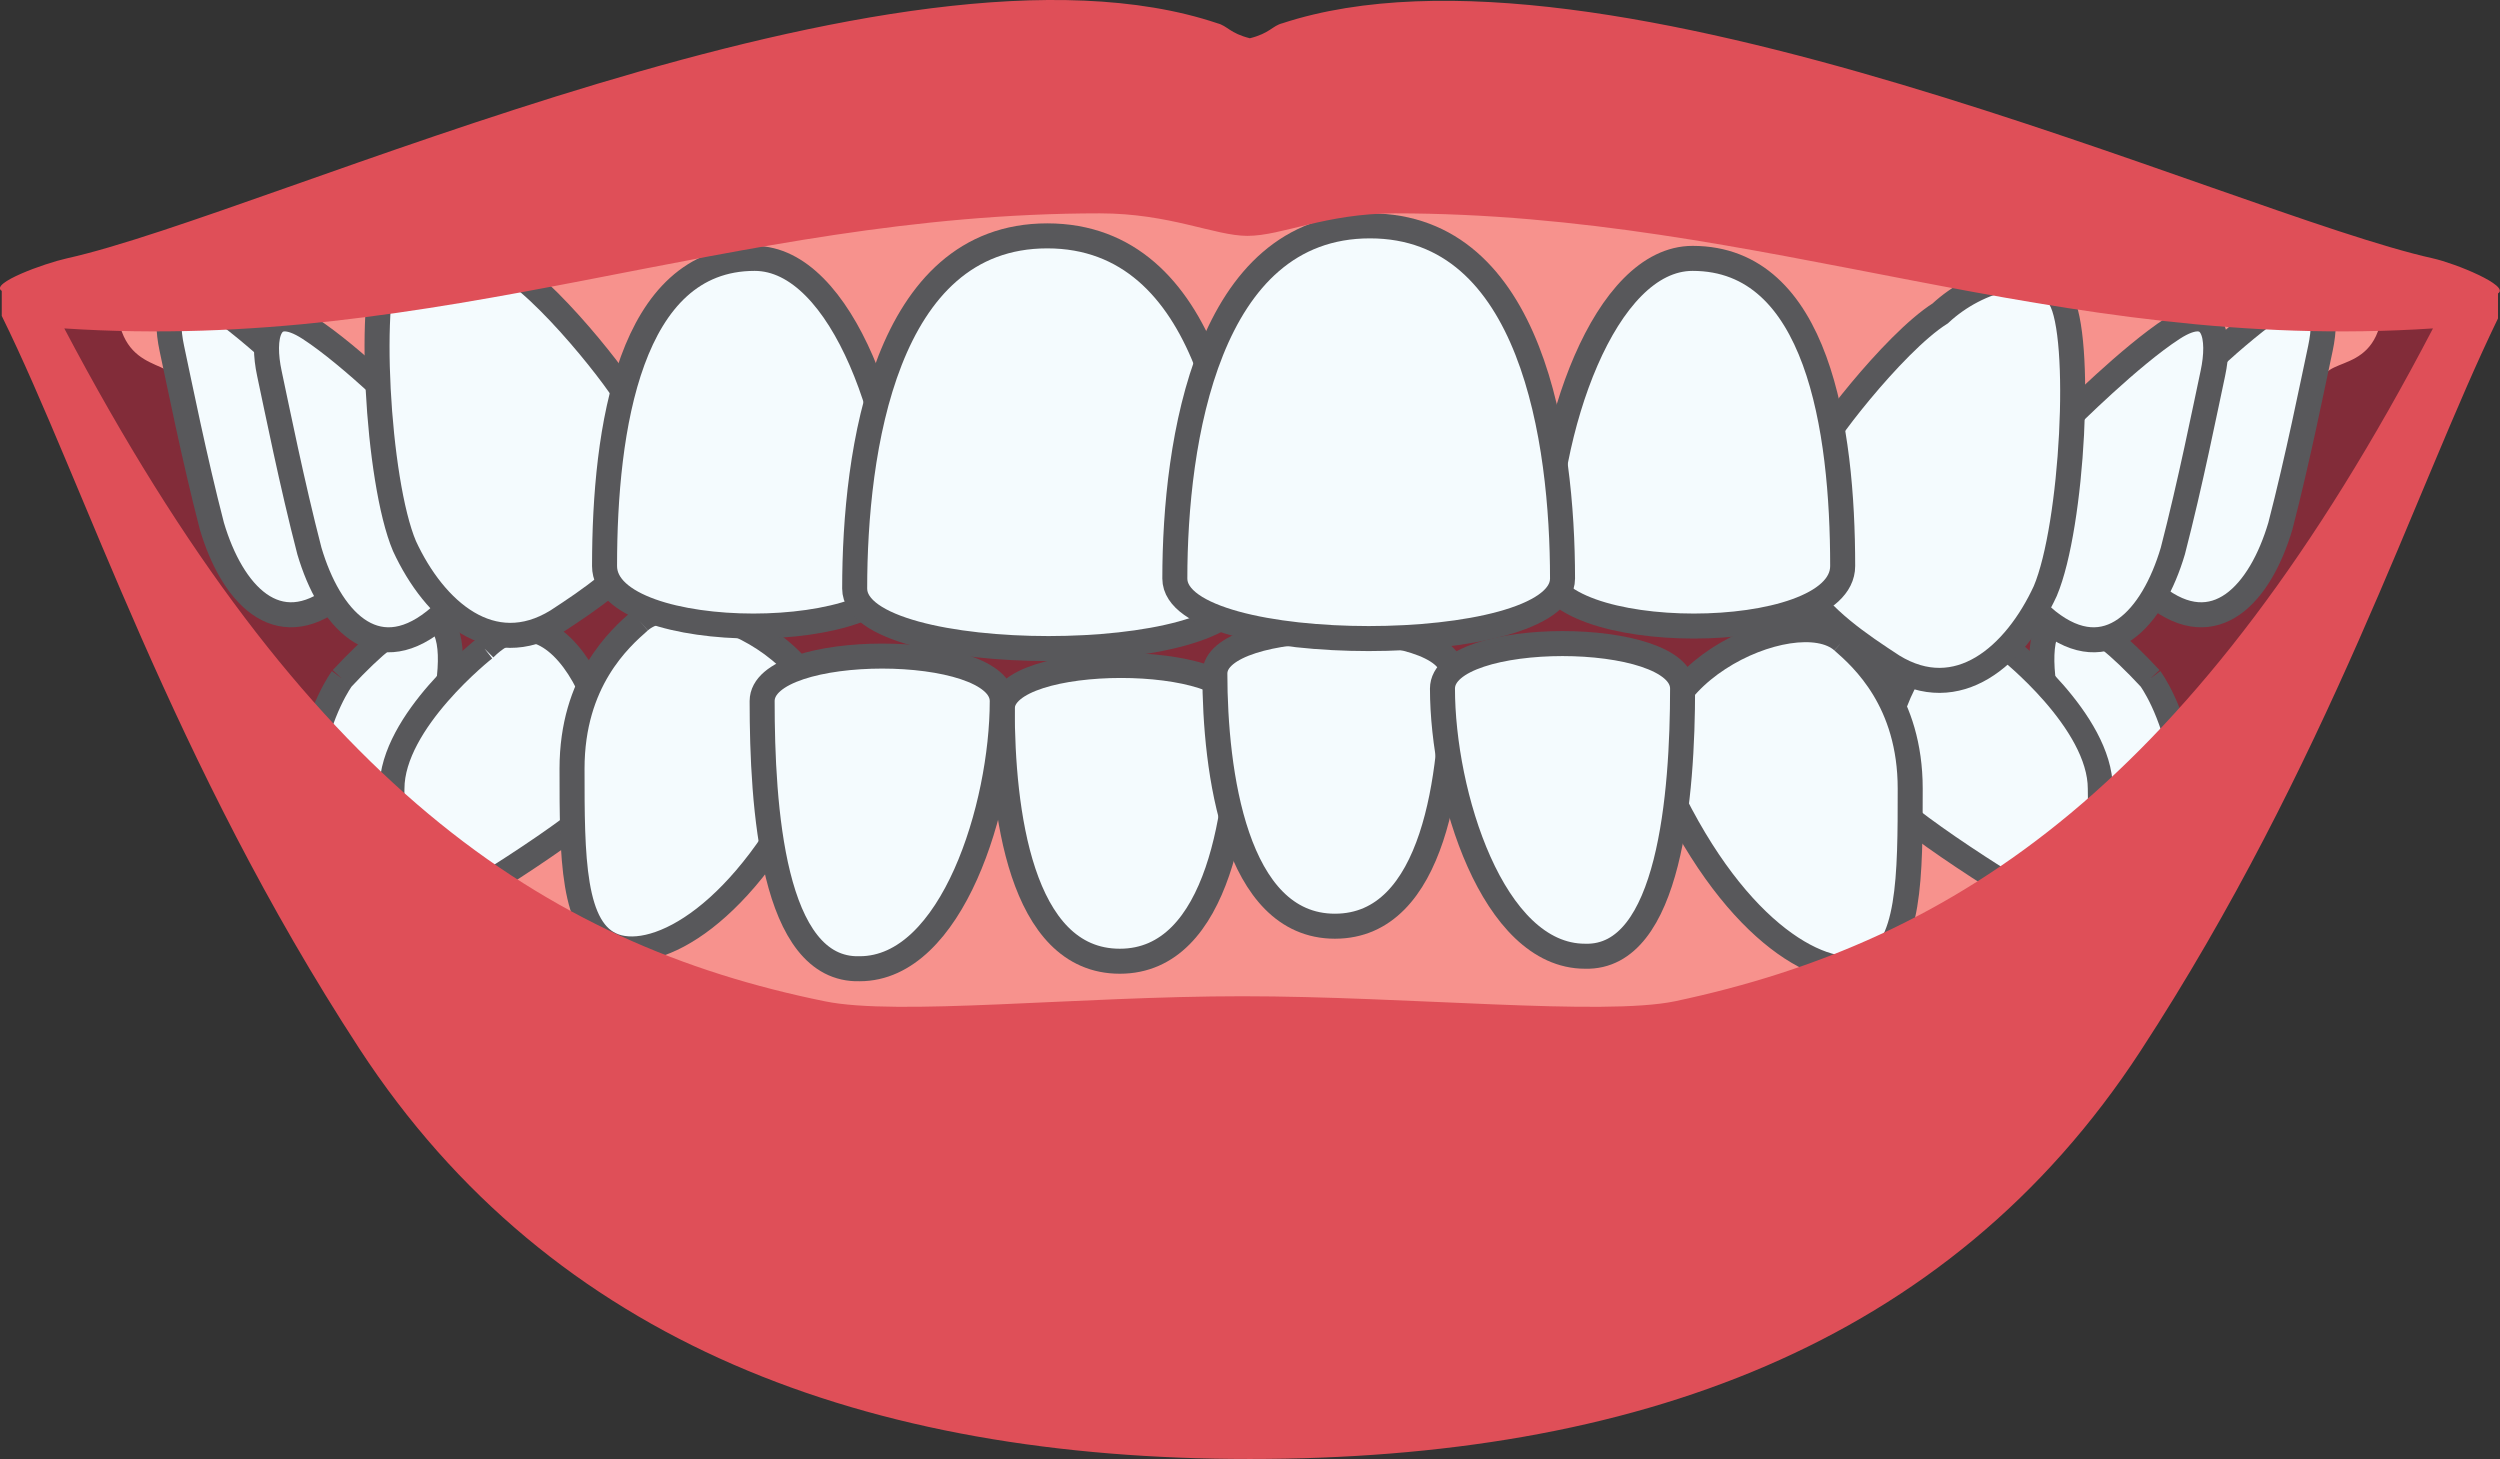 <?xml version="1.0" encoding="utf-8"?>
<svg xmlns="http://www.w3.org/2000/svg" id="Layer_2" data-name="Layer 2" viewBox="0 0 99.95 58.33">
  <rect x="0" y="0" width="99.95" height="58.33" fill="#333333" stroke="none"/>
  <defs>
    <style>
      .cls-1 {
        fill: #f4fbfe;
        stroke: #58585b;
        stroke-miterlimit: 10;
      }

      .cls-2 {
        fill: #df4f58;
      }

      .cls-2, .cls-3, .cls-4 {
        stroke-width: 0px;
      }

      .cls-3 {
        fill: #822c39;
      }

      .cls-4 {
        fill: #f7928d;
      }
    </style>
  </defs>
  <g id="Layer_1-2" data-name="Layer 1">
    <path class="cls-3" d="m.67,11.83c13.1,27.9,27.7,40.3,27.7,40.3,0,0,18.8,1,36.5,2.1,17.7,1.1,34.4-42.5,34.4-42.5C78.77,3.63,9.57,6.23.67,11.83Z"/>
    <g>
      <path id="Fill-81" class="cls-4" d="m14.07,39.23c-.1,1.1,35.6,10.1,35.6,10.1,0,0,34.4-6.4,34.3-7.4l1.8-10.7-1.8-3.1H14.57l-.5,11.1Z"/>
      <path id="Fill-97" class="cls-1" d="m13.67,27.13s-.9,1.2-1.3,3.5c-.4,2.3.4,6.3.8,5.9s2.8-3.2,4.1-6.5c1.2-3.4,1.5-8.4-3.6-2.9"/>
      <path id="Fill-101" class="cls-1" d="m19.37,25.93s-3.7,2.9-3.7,5.6-.3,5.7.3,5.7,5.8-3.2,7.7-4.8c2-1.6-1-9.8-4.3-6.5"/>
      <path id="Fill-105" class="cls-1" d="m25.57,24.83c-.8.7-2.7,2.4-2.7,5.9s0,6.5,1.7,7.1,5.2-1.2,8-7.1c2-4.3-5.1-7.6-7-5.9"/>
      <path id="Fill-117" class="cls-1" d="m40.07,28.33c0-2.3,9.5-2.3,9.5,0,0,3.9-.8,10.1-4.8,10.1s-4.7-6.1-4.7-10.1"/>
      <path id="Fill-121" class="cls-1" d="m30.47,28.03c0-2.4,9.6-2.4,9.6,0,0,4.2-2,10.7-5.7,10.7-3.5.1-3.9-6.5-3.9-10.7"/>
      <path id="Fill-97-2" data-name="Fill-97" class="cls-1" d="m85.97,27.13s.9,1.2,1.3,3.5-.4,6.3-.8,5.9c-.4-.4-2.8-3.2-4.1-6.5-1.2-3.4-1.5-8.4,3.6-2.9"/>
      <path id="Fill-101-2" data-name="Fill-101" class="cls-1" d="m80.27,25.93s3.7,2.9,3.7,5.6.3,5.7-.3,5.7-5.8-3.2-7.7-4.8c-2.1-1.6,1-9.8,4.3-6.5"/>
      <path id="Fill-105-2" data-name="Fill-105" class="cls-1" d="m73.67,25.63c.8.7,2.7,2.4,2.7,5.9s0,6.5-1.7,7.1-5.2-1.2-8-7.1c-2-4.3,5.1-7.6,7-5.9"/>
      <path id="Fill-117-2" data-name="Fill-117" class="cls-1" d="m58.07,26.93c0-2.3-9.5-2.3-9.5,0,0,3.9.8,10.1,4.8,10.1s4.7-6.1,4.7-10.1"/>
      <path id="Fill-121-2" data-name="Fill-121" class="cls-1" d="m67.27,27.53c0-2.4-9.6-2.4-9.6,0,0,4.2,2,10.7,5.7,10.7,3.4.1,3.9-6.5,3.9-10.7"/>
    </g>
    <g>
      <path id="Fill-125" class="cls-4" d="m92.87,15.23c.1-1.1,2.6-.1,2.4-3.8S49.67,3.93,49.67,3.93c0,0-44.8,3.8-45,7.5-.2,3.7,2.3,2.8,2.4,3.9l7.2,7.1h73l5.6-7.2Z"/>
      <path id="Fill-141" class="cls-1" d="m12.67,15.73s-2.5-2.5-4.2-3.6-1.9.4-1.6,1.8.9,4.4,1.6,7.1c.8,2.7,2.6,4.7,5,2.8,2.5-2,3.1-4.7-.8-8.1"/>
      <path id="Fill-141-2" data-name="Fill-141" class="cls-1" d="m16.57,16.73s-2.5-2.5-4.2-3.6c-1.7-1.1-1.9.4-1.6,1.8.3,1.4.9,4.4,1.6,7.1.8,2.7,2.6,4.7,5,2.8,2.5-2,3.1-4.7-.8-8.1"/>
      <path id="Fill-145" class="cls-1" d="m25.17,16.13c.2-.1-2.9-4.2-4.8-5.4-1.5-1.4-4-2.1-4.8-.6-.9,1.5-.5,9.1.6,11.7,1.2,2.6,3.5,4.6,6.1,3,2.6-1.7,6.3-4.2,2.9-8.7"/>
      <path id="Fill-149" class="cls-1" d="m24.17,22.63c0,3.2,11.9,3.2,11.9,0,0-5.5-2.4-12.3-5.9-12.3-5,0-6,6.8-6,12.3"/>
      <path id="Fill-157" class="cls-1" d="m34.17,23.53c0,3.2,15.5,3.2,15.5,0,0-5.5-1.3-14.1-7.8-14.1s-7.7,8.6-7.7,14.1"/>
      <path id="Fill-141-3" data-name="Fill-141" class="cls-1" d="m86.97,15.73s2.5-2.5,4.2-3.6,1.9.4,1.6,1.8-.9,4.4-1.6,7.1c-.8,2.7-2.6,4.7-5,2.8-2.5-2-3.2-4.7.8-8.1"/>
      <path id="Fill-141-4" data-name="Fill-141" class="cls-1" d="m82.67,16.73s2.5-2.5,4.2-3.6c1.7-1.1,1.9.4,1.6,1.8s-.9,4.4-1.6,7.1c-.8,2.7-2.6,4.7-5,2.8-2.4-2-3.1-4.7.8-8.1"/>
      <path id="Fill-145-2" data-name="Fill-145" class="cls-1" d="m72.77,17.93c-.2-.1,2.9-4.2,4.8-5.4,1.5-1.4,4-2.1,4.8-.6.9,1.5.5,9.1-.6,11.7-1.2,2.6-3.5,4.6-6.1,3-2.6-1.7-6.3-4.2-2.9-8.7"/>
      <path id="Fill-149-2" data-name="Fill-149" class="cls-1" d="m73.67,22.63c0,3.2-11.9,3.2-11.9,0,0-5.5,2.4-12.3,5.9-12.3,5,0,6,6.8,6,12.3"/>
      <path id="Fill-157-2" data-name="Fill-157" class="cls-1" d="m62.47,23.13c0,3.2-15.5,3.2-15.5,0,0-5.5,1.3-14.1,7.8-14.1s7.7,8.6,7.7,14.1"/>
    </g>
    <path class="cls-2" d="m97.27,10.33c-8.1-1.8-33.2-13.6-46-9.4-.4.1-.5.4-1.3.6-.8-.2-.9-.5-1.3-.6C35.87-3.37,10.77,8.53,2.67,10.33c-.9.2-3.1,1-2.6,1.3v1c3.3,6.7,6.8,17.8,14.3,29.3,7.7,11.8,20.3,16.4,35.6,16.4s27.9-4.5,35.6-16.3c7.5-11.5,11-22.5,14.3-29.3v-1c.5-.3-1.7-1.2-2.6-1.4Zm-30.3,29.7c-2.9.6-10.7-.2-17.3-.2s-13.8.8-16.7.2c-11.3-2.3-20.8-8.7-30.4-26.9,15.1,1,26.6-4.6,41.4-4.6,2.8,0,4.6.9,5.9.9,1.4,0,3.1-.9,5.9-.9,14.8,0,26.4,5.6,41.5,4.6-9.5,18.2-19,24.5-30.3,26.9Z"/>
  </g>
</svg>